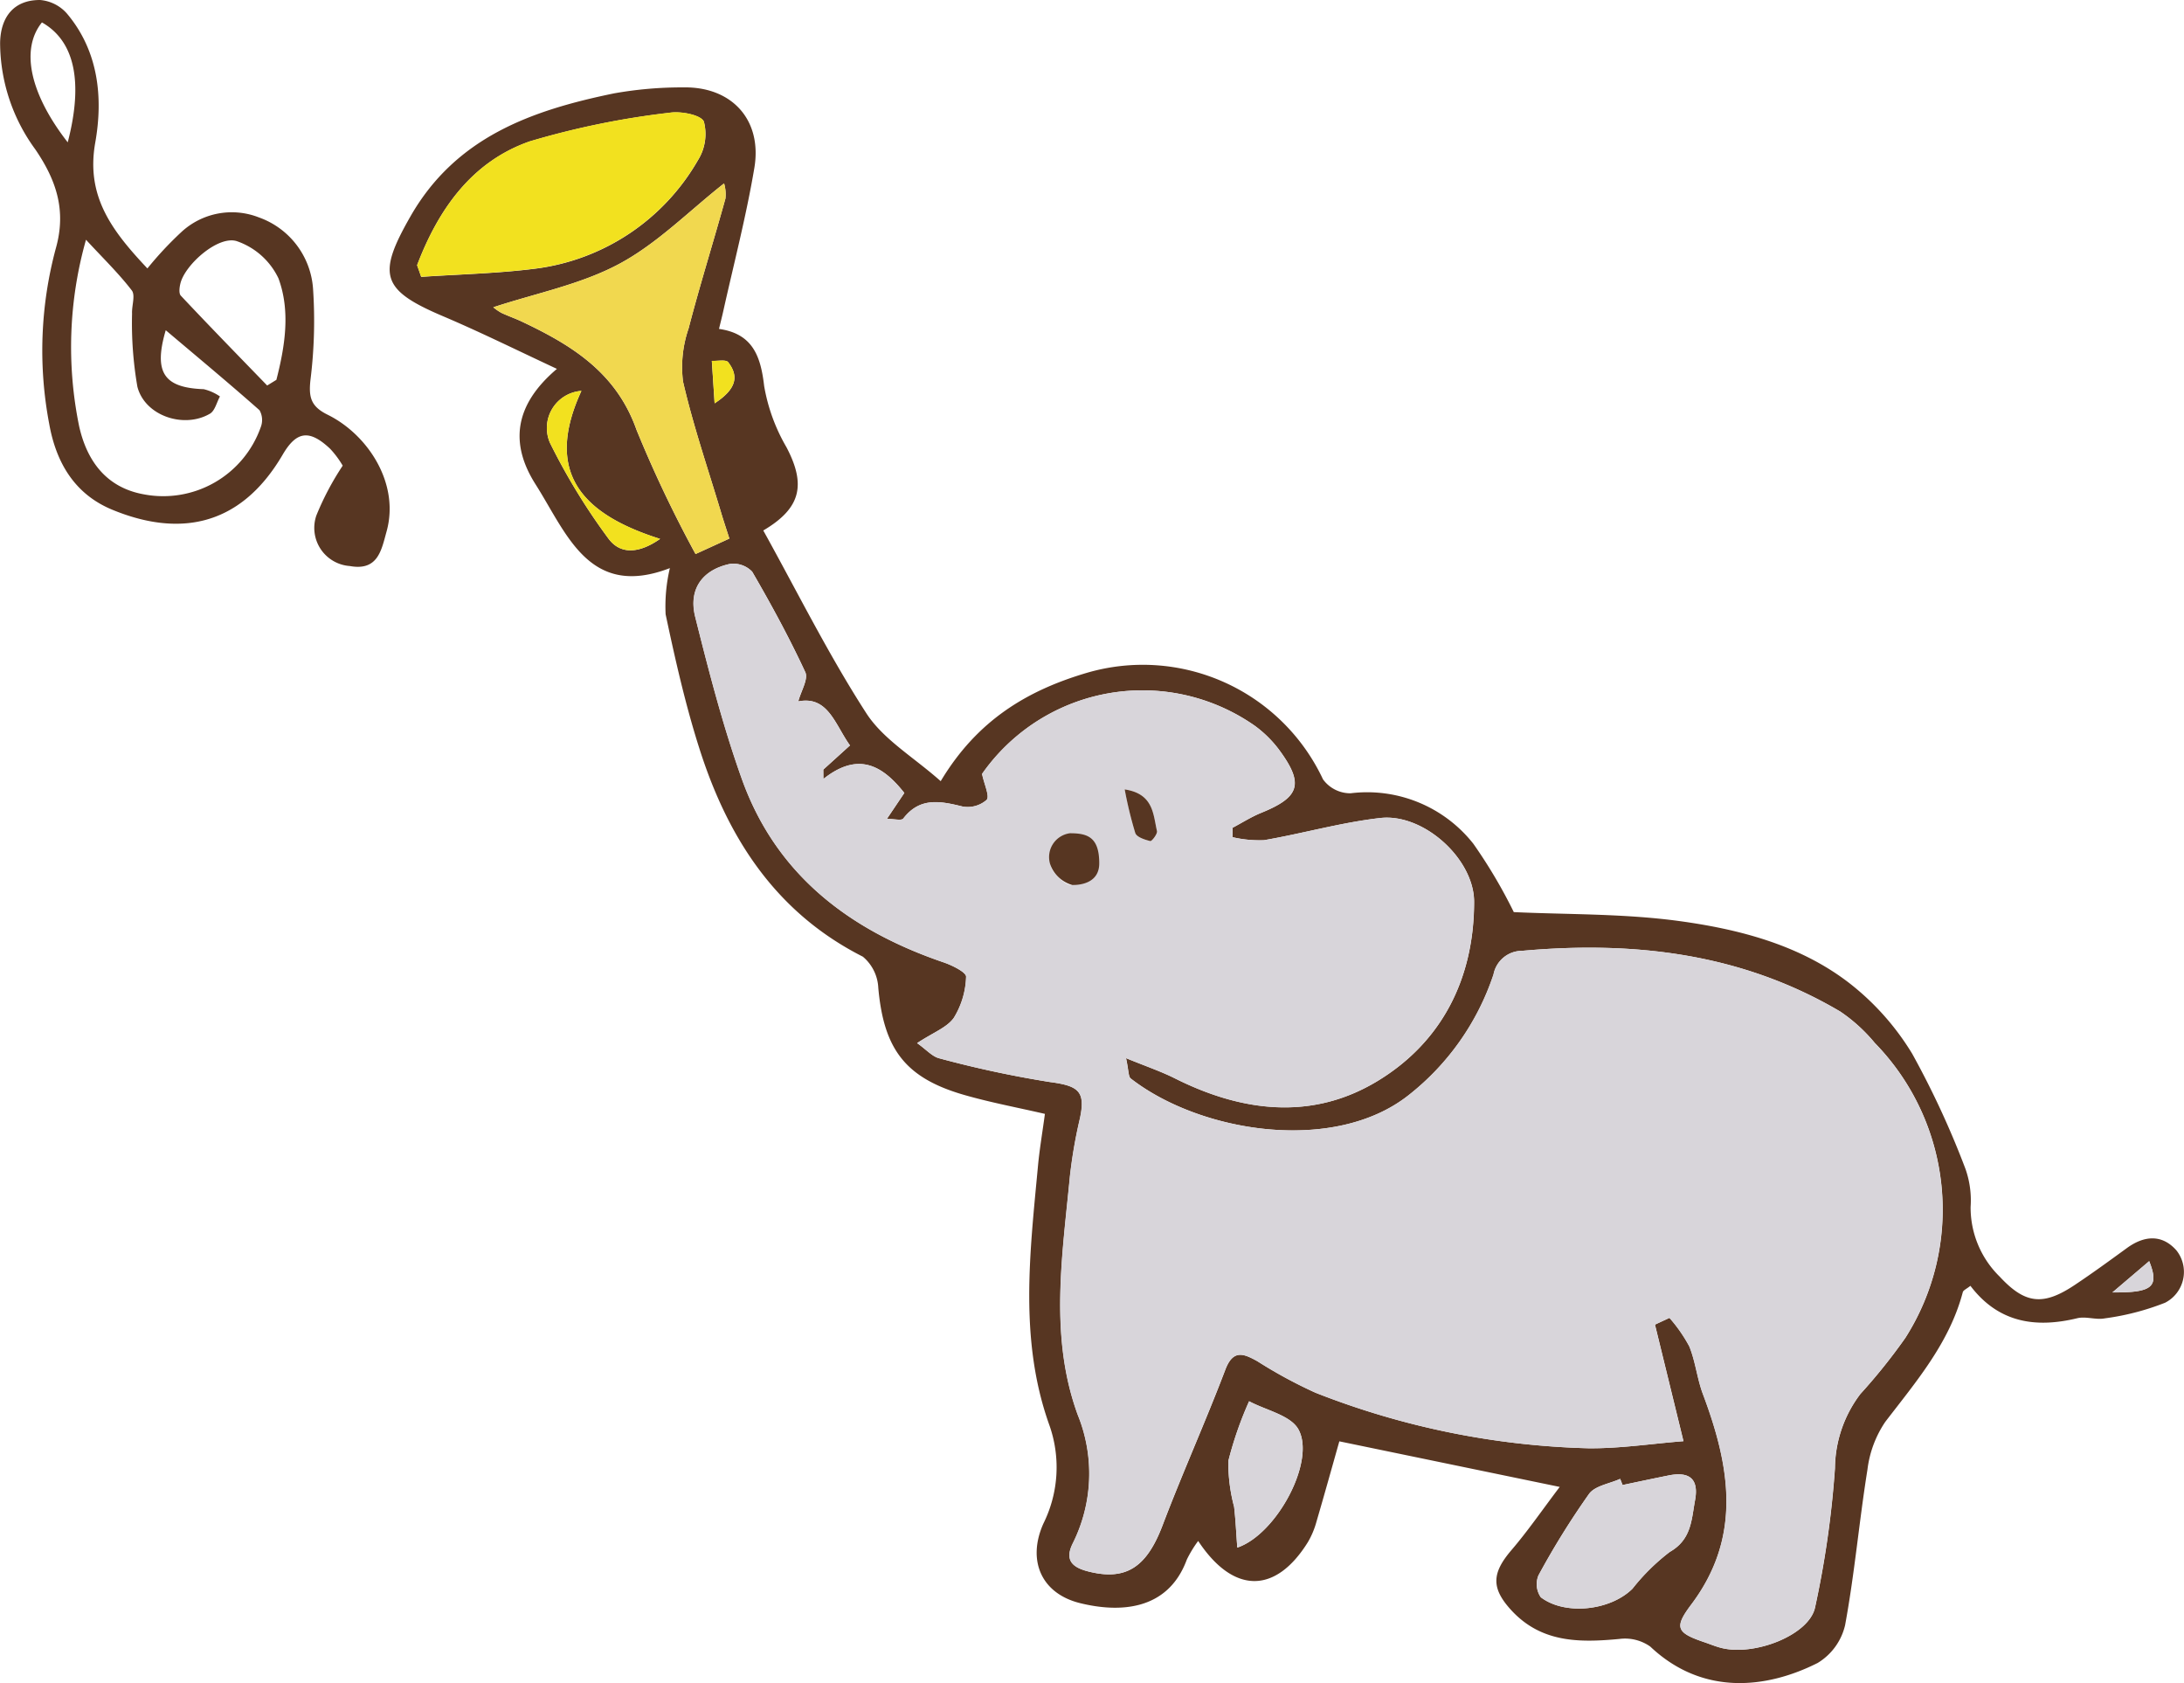 <svg xmlns="http://www.w3.org/2000/svg" width="160.074" height="123.319" viewBox="0 0 160.074 123.319"><defs><style>.a{fill:#573622;}.b{fill:#d8d5da;}.c{fill:#f2e11f;}.d{fill:#f1d84f;}</style></defs><g transform="translate(-220.848 -5593.398)"><g transform="translate(220.848 5593.398)"><path class="a" d="M198.567,500.858a25.718,25.718,0,0,1,2.47-2.648,5.436,5.436,0,0,1,5.7-1.091,5.984,5.984,0,0,1,3.971,5.234,35,35,0,0,1-.191,6.682c-.138,1.263.03,1.937,1.259,2.542,2.928,1.442,5.3,5.018,4.323,8.547-.38,1.365-.624,2.92-2.7,2.54a2.8,2.8,0,0,1-2.45-3.7,20.636,20.636,0,0,1,1.932-3.654,6.853,6.853,0,0,0-.928-1.244c-1.495-1.4-2.444-1.319-3.468.433-3.217,5.5-7.85,5.958-12.5,4.037-2.731-1.13-4.1-3.417-4.612-6.271a28.746,28.746,0,0,1,.488-12.9c.781-2.786.011-5-1.51-7.23a13.263,13.263,0,0,1-2.58-7.8c.032-1.954,1.057-3.162,2.939-3.145a2.942,2.942,0,0,1,1.954.987c2.327,2.758,2.661,6.173,2.083,9.447C194.046,495.548,195.929,498.062,198.567,500.858Zm1.344,4.527c-.911,3.107-.129,4.217,2.782,4.321a3.542,3.542,0,0,1,1.191.533c-.238.431-.367,1.045-.73,1.261-1.9,1.119-4.769.168-5.321-1.973a27.262,27.262,0,0,1-.391-5.357c-.03-.575.255-1.338-.019-1.7-.953-1.242-2.092-2.344-3.357-3.714a28.845,28.845,0,0,0-.505,13.654c.561,2.52,1.968,4.5,4.735,5a7.579,7.579,0,0,0,8.577-4.918,1.448,1.448,0,0,0-.089-1.244C204.565,509.286,202.285,507.392,199.911,505.386Zm7.434,4.051.675-.414c.631-2.455,1.043-5.035.151-7.441a5.278,5.278,0,0,0-3.06-2.724c-1.353-.423-3.752,1.692-4.117,3.07-.079.3-.138.758.023.928C203.1,505.073,205.228,507.25,207.345,509.437Zm-14.618-17.818c1.153-4.434.51-7.428-1.89-8.787C189.251,484.8,189.95,488.054,192.727,491.619Z" transform="translate(-187.763 -481.189)"/></g><g transform="translate(249.404 5599.804)"><path class="a" d="M283.608,544.633c3.818.181,7.98.1,12.055.646,4.43.6,8.857,1.737,12.492,4.521a19.092,19.092,0,0,1,4.652,5.209,64.522,64.522,0,0,1,3.909,8.449,6.935,6.935,0,0,1,.374,2.775,7.077,7.077,0,0,0,2.136,5.115c1.871,2.017,3.194,2.145,5.506.6,1.3-.866,2.557-1.784,3.816-2.7s2.565-1.026,3.623.168a2.537,2.537,0,0,1-.824,3.839,18.711,18.711,0,0,1-4.427,1.147c-.645.125-1.38-.163-2.011-.011-3.077.745-5.786.321-7.833-2.374-.289.231-.522.323-.558.463-.981,3.724-3.421,6.551-5.689,9.513a7.954,7.954,0,0,0-1.3,3.491c-.609,3.79-.941,7.628-1.639,11.4a4.4,4.4,0,0,1-2.013,2.769c-3.714,1.871-8.413,2.438-12.271-1.206a3.209,3.209,0,0,0-2.266-.554c-2.913.274-5.7.287-7.9-2.089-1.5-1.624-1.455-2.724-.008-4.417,1.2-1.4,2.242-2.92,3.542-4.635l-16.153-3.34c-.544,1.926-1.1,3.924-1.682,5.909a6.088,6.088,0,0,1-.631,1.491c-2.372,3.8-5.451,3.8-8.033-.1a8.342,8.342,0,0,0-.837,1.376c-1.4,3.782-4.988,3.877-7.814,3.181-2.86-.705-3.9-3.143-2.69-5.839a9.263,9.263,0,0,0,.41-7.273c-2.2-6.2-1.4-12.588-.809-18.939.113-1.206.318-2.4.507-3.8-2-.463-3.969-.83-5.888-1.38-4.332-1.24-5.92-3.344-6.324-7.85A3.17,3.17,0,0,0,235.9,547.9c-6.389-3.232-9.9-8.708-11.98-15.244-1.028-3.219-1.775-6.536-2.478-9.844a12.189,12.189,0,0,1,.312-3.385c-5.918,2.276-7.545-2.518-9.844-6.137-1.888-2.971-1.584-5.793,1.565-8.462-3-1.4-5.646-2.712-8.36-3.863-4.529-1.924-4.816-3.036-2.38-7.3,3.336-5.839,8.914-7.789,14.941-9.027a28.236,28.236,0,0,1,5.052-.435c3.559-.072,5.812,2.374,5.217,5.905s-1.5,7-2.278,10.492c-.087.391-.187.779-.312,1.3,2.459.35,3.056,1.981,3.308,4.179a13.377,13.377,0,0,0,1.637,4.491c1.448,2.758,1.062,4.472-1.7,6.1,2.487,4.48,4.776,9.095,7.553,13.392,1.246,1.926,3.472,3.219,5.451,4.977,2.68-4.47,6.341-6.651,10.73-7.944a14.59,14.59,0,0,1,17.291,7.812,2.478,2.478,0,0,0,2.019,1.019,9.913,9.913,0,0,1,9,3.7A37.254,37.254,0,0,1,283.608,544.633Zm-43.734,9.6c.688.486,1.113.987,1.629,1.113a77.893,77.893,0,0,0,8.1,1.737c2.117.28,2.642.68,2.206,2.686a35.982,35.982,0,0,0-.728,4.206c-.559,5.861-1.523,11.783.578,17.51a11.427,11.427,0,0,1-.384,9.43c-.592,1.217,0,1.735,1.121,2.024,2.788.72,4.3-.3,5.464-3.349,1.457-3.839,3.149-7.589,4.608-11.426.58-1.527,1.367-1.162,2.34-.629a34.179,34.179,0,0,0,4.274,2.317,58.68,58.68,0,0,0,20,4.068c2.3.023,4.612-.333,6.965-.52-.777-3.181-1.433-5.861-2.089-8.54l1.064-.495a11.079,11.079,0,0,1,1.455,2.09c.454,1.113.571,2.359.994,3.487,1.985,5.277,2.9,10.447-.852,15.429-1.285,1.707-1.079,2.073,1.009,2.777.382.132.76.287,1.151.391,2.425.648,6.487-.919,6.914-2.962a70.958,70.958,0,0,0,1.457-10.19,9.124,9.124,0,0,1,1.86-5.44,42.306,42.306,0,0,0,3.3-4.115,17.489,17.489,0,0,0-2.24-21.61,11.985,11.985,0,0,0-2.529-2.3c-7.228-4.27-15.112-5.187-23.315-4.451a2.134,2.134,0,0,0-2.1,1.728,18.775,18.775,0,0,1-6.239,8.861c-5.464,4.3-15.248,2.731-20.347-1.23-.187-.144-.147-.577-.35-1.495,1.476.6,2.574.974,3.6,1.489,4.9,2.455,10.01,3.077,14.771.225s7.137-7.53,7.141-13.167c0-3.149-3.71-6.509-6.882-6.143-2.862.329-5.665,1.134-8.515,1.625a8.679,8.679,0,0,1-2.312-.221l.009-.69c.7-.372,1.38-.807,2.111-1.1,2.843-1.157,3.138-2.134,1.257-4.665a8.435,8.435,0,0,0-1.731-1.7,14.349,14.349,0,0,0-20,3.521c.164.788.573,1.633.338,1.9a2.107,2.107,0,0,1-1.767.488c-1.631-.4-3.13-.7-4.347.883-.13.168-.667.023-1.2.023l1.278-1.9c-1.629-2.064-3.412-3.024-5.933-1.024l-.006-.688,1.956-1.771c-1.091-1.514-1.605-3.661-3.79-3.226.2-.762.75-1.633.514-2.143-1.168-2.514-2.5-4.962-3.892-7.36a1.9,1.9,0,0,0-1.644-.567c-2.011.431-3.039,1.854-2.531,3.875,1,4,2.034,8.008,3.419,11.881,2.518,7.037,7.908,11.091,14.788,13.437.626.214,1.665.726,1.648,1.055a6.074,6.074,0,0,1-.894,3C242.067,553.093,241.048,553.454,239.874,554.234Zm-36.646-57,.3.856c2.786-.191,5.587-.248,8.351-.6a16.082,16.082,0,0,0,11.932-7.948,3.608,3.608,0,0,0,.437-2.822c-.2-.493-1.688-.788-2.512-.654a60.137,60.137,0,0,0-10.258,2.1C207.228,489.645,204.782,493.149,203.227,497.232Zm22.886,20.03c-.225-.7-.437-1.333-.626-1.966-.951-3.175-2.03-6.319-2.773-9.541a8.671,8.671,0,0,1,.41-3.892c.83-3.192,1.822-6.341,2.7-9.519a2.834,2.834,0,0,0-.1-1.106c-2.588,2.038-4.9,4.408-7.689,5.9-2.82,1.51-6.107,2.147-9.224,3.177a3.888,3.888,0,0,0,.578.4c.486.231,1,.406,1.486.635,3.671,1.731,6.946,3.733,8.434,7.95a91.134,91.134,0,0,0,4.325,9.095Zm65.465,69.351-.176-.452c-.779.357-1.845.5-2.283,1.106a58.728,58.728,0,0,0-3.705,5.967,1.688,1.688,0,0,0,.17,1.6c1.775,1.353,5.1.985,6.721-.626a15.281,15.281,0,0,1,2.731-2.693c1.6-.911,1.59-2.363,1.854-3.788.3-1.614-.461-2.115-1.947-1.815C293.82,586.14,292.7,586.378,291.579,586.614ZM263.342,591.2c2.89-.973,5.763-6.349,4.483-8.659-.573-1.038-2.372-1.4-3.616-2.064a26.746,26.746,0,0,0-1.522,4.376,12.55,12.55,0,0,0,.423,3.359C263.221,589.177,263.263,590.156,263.342,591.2Zm-48.07-84.757a2.726,2.726,0,0,0-2.31,3.8,46.077,46.077,0,0,0,4.27,6.994c.866,1.2,2.232,1.147,3.805.051C215.384,515.5,212.481,512.485,215.272,506.439Zm9.761.911c1.648-1.077,1.765-2.015.994-3.011-.166-.215-.786-.079-1.2-.1Zm105.144,62.856-2.693,2.291C330.434,572.531,330.929,572.087,330.177,570.206Z" transform="translate(-201.212 -484.205)"/><path class="b" d="M228.1,535.772c1.174-.779,2.194-1.14,2.688-1.862a6.074,6.074,0,0,0,.894-3c.017-.329-1.021-.841-1.648-1.055-6.88-2.346-12.269-6.4-14.788-13.437-1.385-3.873-2.414-7.884-3.419-11.881-.508-2.021.52-3.444,2.531-3.875a1.9,1.9,0,0,1,1.644.567c1.4,2.4,2.724,4.846,3.892,7.36.236.51-.312,1.38-.514,2.143,2.185-.435,2.7,1.712,3.79,3.226l-1.956,1.771.006.688c2.521-2,4.3-1.041,5.933,1.023l-1.278,1.9c.531,0,1.068.144,1.2-.023,1.217-1.588,2.716-1.287,4.347-.883a2.107,2.107,0,0,0,1.767-.488c.236-.268-.174-1.113-.338-1.9a14.349,14.349,0,0,1,20-3.521,8.433,8.433,0,0,1,1.731,1.7c1.881,2.531,1.586,3.508-1.257,4.665-.73.3-1.408.733-2.111,1.1l-.009.69a8.684,8.684,0,0,0,2.312.221c2.85-.49,5.653-1.3,8.515-1.624,3.172-.365,6.884,2.994,6.882,6.143,0,5.638-2.368,10.3-7.141,13.167s-9.872,2.23-14.771-.225c-1.024-.514-2.121-.883-3.6-1.489.2.917.163,1.351.35,1.495,5.1,3.96,14.883,5.527,20.347,1.23a18.775,18.775,0,0,0,6.239-8.861,2.134,2.134,0,0,1,2.1-1.728c8.2-.737,16.087.18,23.315,4.451a11.983,11.983,0,0,1,2.529,2.3,17.489,17.489,0,0,1,2.24,21.61,42.327,42.327,0,0,1-3.3,4.115,9.124,9.124,0,0,0-1.86,5.44,70.945,70.945,0,0,1-1.457,10.19c-.427,2.043-4.489,3.61-6.914,2.962-.391-.1-.769-.259-1.151-.391-2.087-.7-2.293-1.07-1.009-2.777,3.752-4.982,2.837-10.152.851-15.429-.423-1.128-.539-2.374-.994-3.487a11.076,11.076,0,0,0-1.455-2.089l-1.064.495c.656,2.68,1.312,5.36,2.089,8.54-2.353.187-4.661.544-6.965.52a58.678,58.678,0,0,1-20-4.068,34.2,34.2,0,0,1-4.274-2.317c-.972-.533-1.76-.9-2.34.628-1.459,3.837-3.151,7.587-4.608,11.426-1.159,3.049-2.676,4.068-5.464,3.349-1.121-.289-1.714-.807-1.121-2.024a11.427,11.427,0,0,0,.384-9.43c-2.1-5.727-1.136-11.649-.578-17.51a35.979,35.979,0,0,1,.728-4.206c.435-2.007-.089-2.406-2.206-2.686a77.909,77.909,0,0,1-8.1-1.737C229.209,536.76,228.784,536.259,228.1,535.772Zm11.2-15.378c-.7,1.06-1.525,1.765-1.433,2.315.1.605,1.142,1.567,1.605,1.478.733-.138,1.325-1.019,1.977-1.586Zm4.015-3.213a29.506,29.506,0,0,0,.773,3.2c.108.3.7.493,1.1.59.108.025.539-.527.49-.737C245.393,519.01,245.434,517.5,243.312,517.182Z" transform="translate(-189.434 -465.744)"/><path class="c" d="M202.161,496.267c1.554-4.083,4-7.587,8.247-9.076a60.142,60.142,0,0,1,10.258-2.1c.824-.134,2.312.161,2.512.654a3.608,3.608,0,0,1-.437,2.822,16.081,16.081,0,0,1-11.932,7.948c-2.765.355-5.566.412-8.351.6Z" transform="translate(-200.145 -483.241)"/><path class="d" d="M222.092,513.542l-2.476,1.132a91.131,91.131,0,0,1-4.325-9.095c-1.488-4.217-4.763-6.22-8.434-7.95-.486-.229-1-.4-1.486-.635a3.878,3.878,0,0,1-.578-.4c3.117-1.03,6.4-1.667,9.224-3.177,2.786-1.491,5.1-3.86,7.689-5.9a2.834,2.834,0,0,1,.1,1.106c-.881,3.179-1.873,6.328-2.7,9.519a8.671,8.671,0,0,0-.41,3.892c.743,3.221,1.822,6.366,2.773,9.541C221.654,512.208,221.867,512.837,222.092,513.542Z" transform="translate(-197.19 -480.485)"/><path class="b" d="M247.1,532.847c1.121-.236,2.24-.473,3.364-.7,1.486-.3,2.247.2,1.947,1.815-.263,1.425-.255,2.877-1.854,3.788a15.277,15.277,0,0,0-2.731,2.693c-1.622,1.612-4.945,1.979-6.721.626a1.688,1.688,0,0,1-.17-1.6,58.738,58.738,0,0,1,3.705-5.967c.438-.6,1.5-.75,2.283-1.107Z" transform="translate(-156.729 -430.438)"/><path class="b" d="M230.84,540.264c-.079-1.041-.121-2.019-.234-2.988a12.55,12.55,0,0,1-.423-3.359,26.744,26.744,0,0,1,1.522-4.376c1.244.667,3.043,1.026,3.616,2.064C236.6,533.915,233.73,539.292,230.84,540.264Z" transform="translate(-168.71 -433.273)"/><path class="c" d="M209.191,494.676c-2.79,6.045.113,9.059,5.765,10.844-1.573,1.1-2.939,1.153-3.805-.051a46.087,46.087,0,0,1-4.27-6.995A2.726,2.726,0,0,1,209.191,494.676Z" transform="translate(-195.132 -472.442)"/><path class="c" d="M212.538,496.763l-.2-3.113c.412.023,1.032-.112,1.2.1C214.3,494.748,214.186,495.687,212.538,496.763Z" transform="translate(-188.717 -473.618)"/><path class="b" d="M263.371,524.706c.752,1.881.257,2.325-2.693,2.291Z" transform="translate(-134.405 -438.705)"/><path class="a" d="M225.483,509.942c1.287,0,2.149.28,2.149,2.206,0,1.329-1.174,1.593-1.977,1.586a2.413,2.413,0,0,1-1.605-1.478A1.761,1.761,0,0,1,225.483,509.942Z" transform="translate(-175.62 -455.292)"/><path class="a" d="M226.585,508.429c2.121.321,2.081,1.828,2.365,3.049.049.21-.382.762-.49.737-.406-.1-.994-.289-1.1-.59A29.51,29.51,0,0,1,226.585,508.429Z" transform="translate(-172.707 -456.991)"/></g></g></svg>
